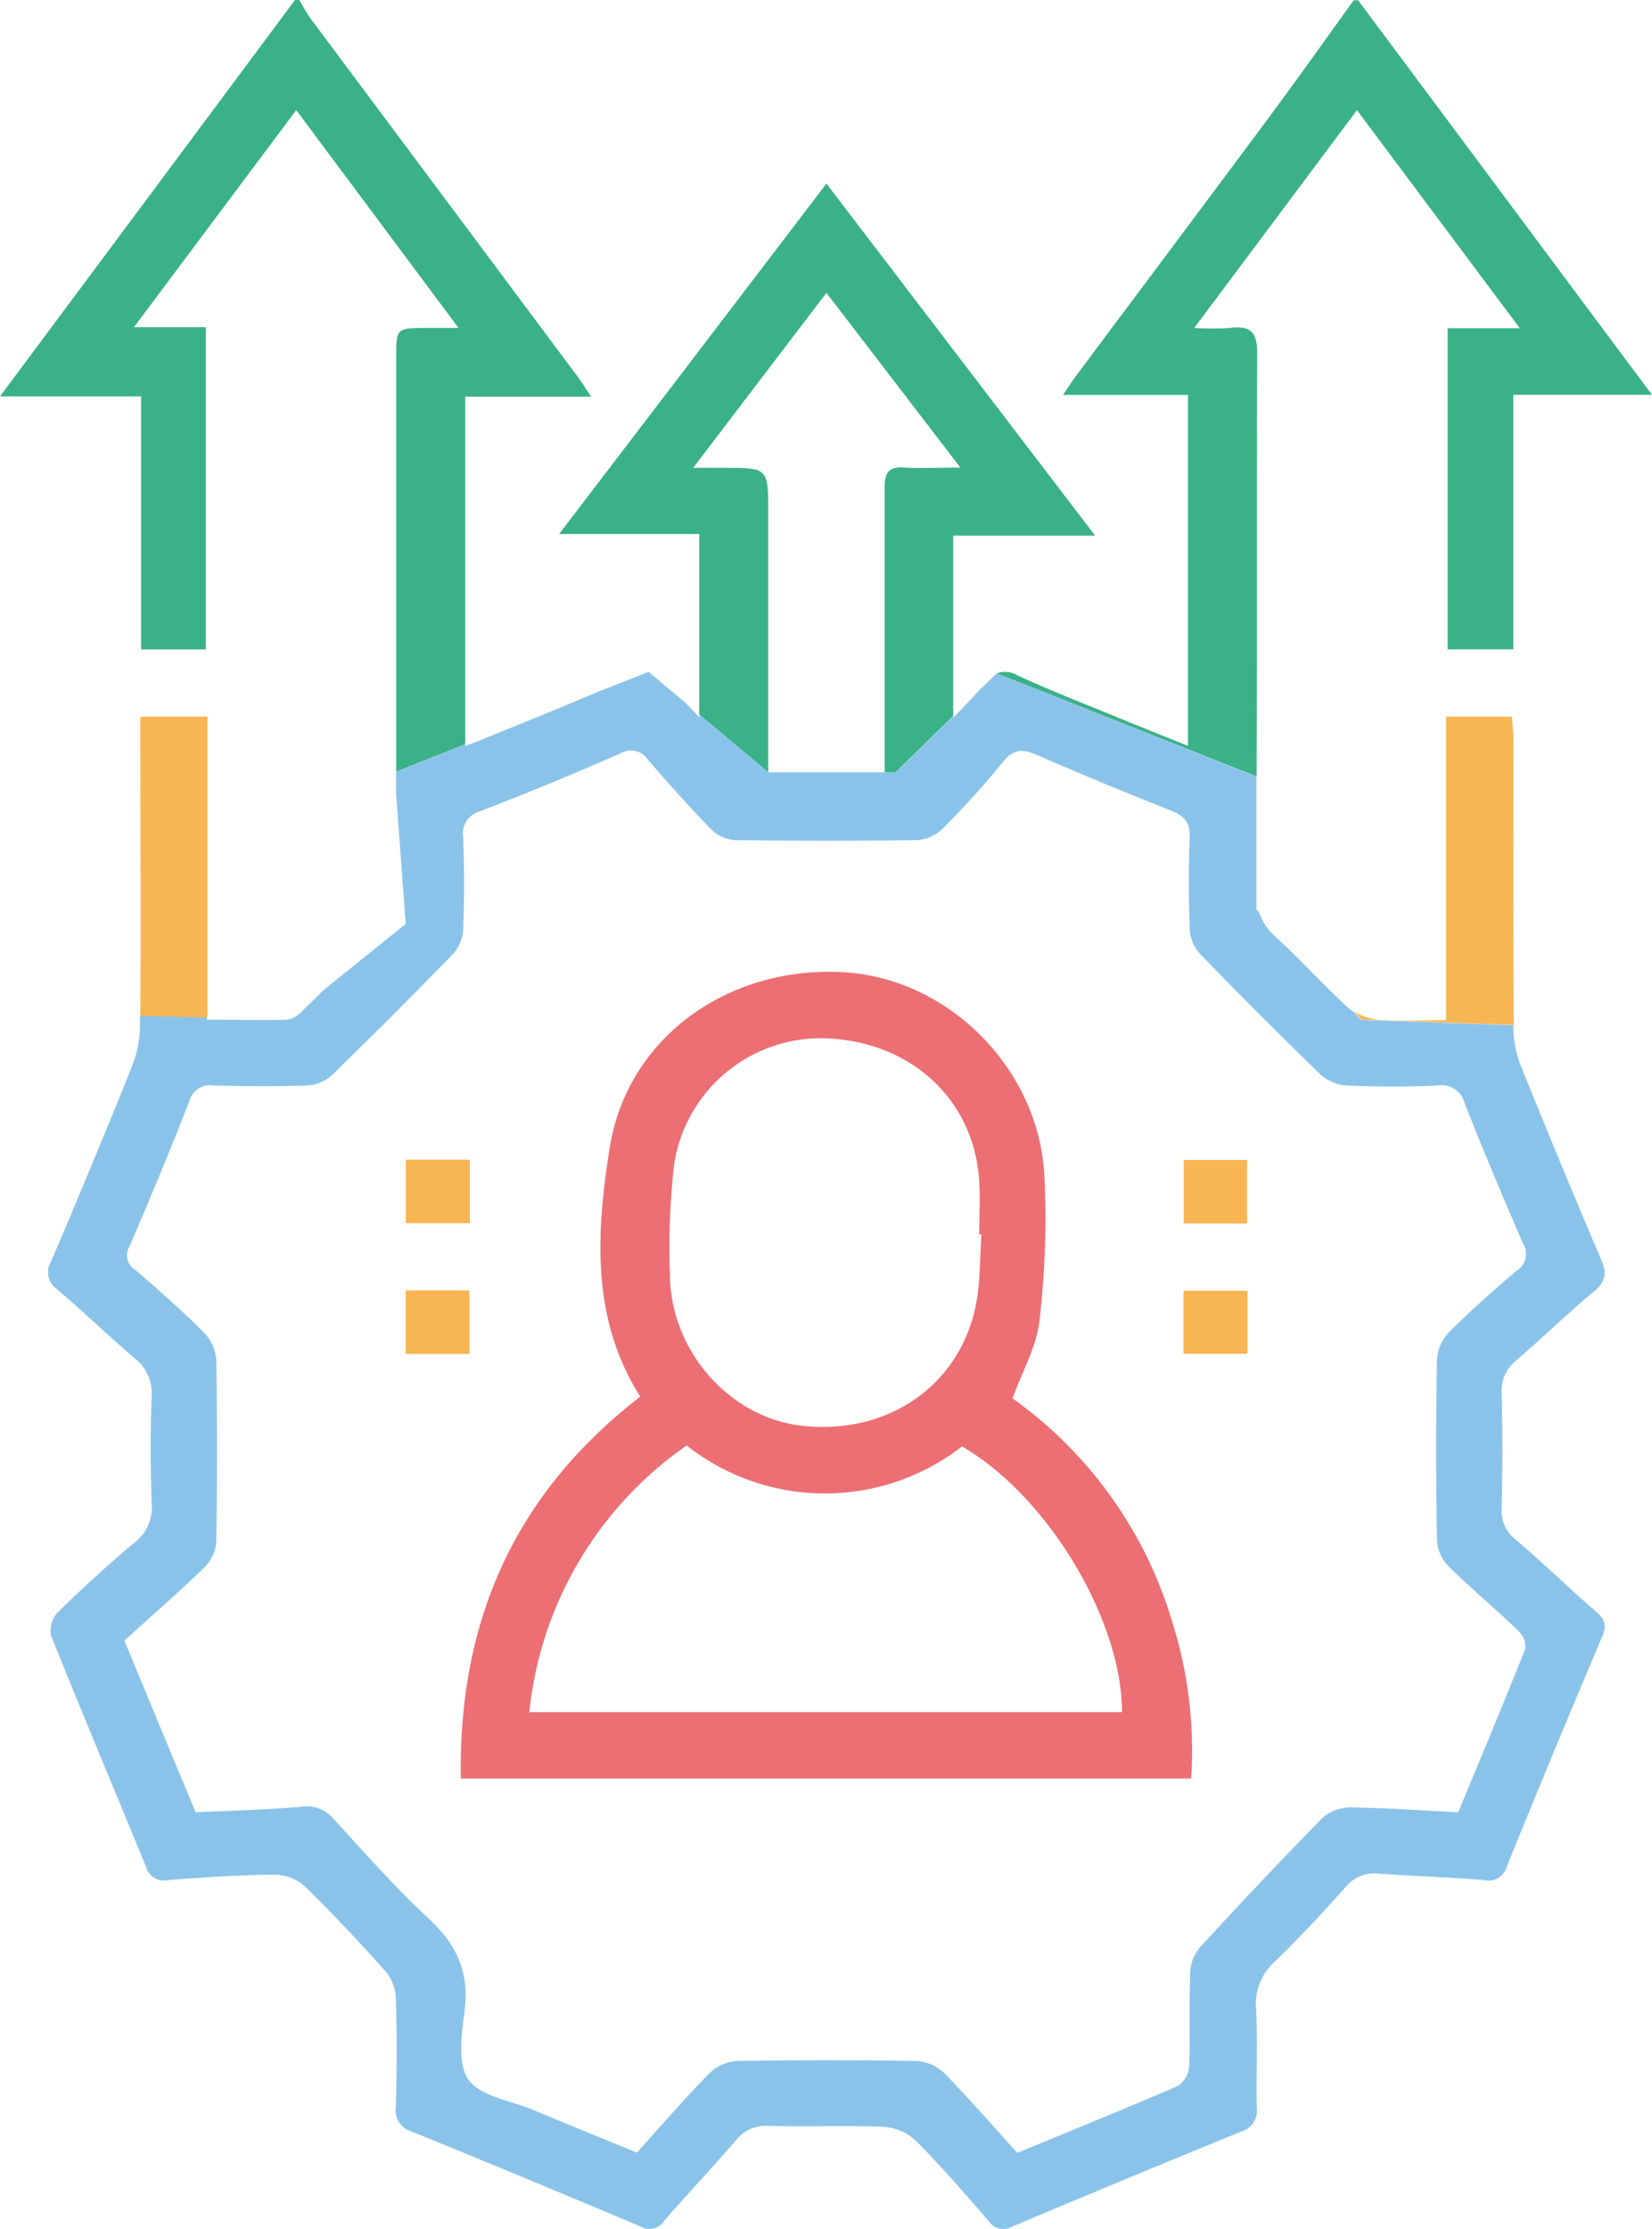 <svg xmlns="http://www.w3.org/2000/svg" viewBox="0 0 193.9 261.54"><defs><style>.cls-1{fill:#8ac3ea;}.cls-2{fill:#f7b553;}.cls-3{fill:#3bb188;}.cls-4{fill:#ec6f74;}</style></defs><title>Upskill</title><g id="Layer_2" data-name="Layer 2"><g id="Layer_1-2" data-name="Layer 1"><path class="cls-1" d="M187.22,189c-3.15-2.74-6.15-5.66-9.33-8.36a4.25,4.25,0,0,1-1.63-3.73q.15-6.65,0-13.29a4.58,4.58,0,0,1,1.7-4c3.11-2.64,6-5.52,9.18-8.13,1.38-1.16,1.45-2.15.79-3.7q-4.8-11.26-9.38-22.62a12.92,12.92,0,0,1-.93-4.68v-.2l-17.86-.62-.95-1a4.36,4.36,0,0,1-.63-.48c-2.9-2.64-5.51-5.58-8.4-8.22a6.68,6.68,0,0,1-2-2.93l-.31-.34v-1.3c0-.31,0-.64,0-1l0-11.79V91.13L117,79l-2.08,2c-.87,1-1.87,2-3,3.18V84l-6.76,6.62H90.19l-8.1-6.79v.34c-.57-.61-1.11-1.17-1.62-1.7l-4.35-3.64h0l-6,2.37-.16.06c-4.65,2-9.33,3.84-14,5.76-.37.16-.76.28-1.37.5v-.18l-8.1,3.21c0,.86,0,1.73,0,2.6l1.13,15.25L38,116.15l-2.64,2.59a2.85,2.85,0,0,1-1.69.9c-3,.09-6.08,0-9.38,0v-.28l-7.86-.21v1.27a13.46,13.46,0,0,1-.93,4.69Q10.86,136.63,6,148a2.4,2.4,0,0,0,.71,3.28c3.05,2.59,5.93,5.39,9,8a5.24,5.24,0,0,1,2.09,4.58c-.17,4.16-.14,8.34,0,12.52a5.15,5.15,0,0,1-2,4.6c-3.14,2.61-6.15,5.4-9.08,8.25A3.11,3.11,0,0,0,6,191.9C9.63,201,13.44,210,17.12,219a2.21,2.21,0,0,0,2.67,1.59c4.16-.32,8.33-.6,12.5-.63a5.39,5.39,0,0,1,3.49,1.37c3.29,3.21,6.44,6.57,9.5,10a5.24,5.24,0,0,1,1.18,3.14c.14,4.25.11,8.52,0,12.78a2.55,2.55,0,0,0,1.85,2.84q13.45,5.48,26.85,11.14a2.07,2.07,0,0,0,2.81-.67c2.73-3.16,5.61-6.18,8.33-9.35a4.54,4.54,0,0,1,3.93-1.78c4.51.13,9-.07,13.54.12a6,6,0,0,1,3.67,1.58c3,3,5.8,6.23,8.59,9.46a2.09,2.09,0,0,0,2.82.64q13.38-5.64,26.84-11.13a2.57,2.57,0,0,0,1.82-2.87c-.08-3.84.11-7.68-.08-11.51a6.68,6.68,0,0,1,2.24-5.6c2.87-2.79,5.62-5.72,8.27-8.72a4.44,4.44,0,0,1,4-1.55c4.08.28,8.17.41,12.25.74a2.2,2.2,0,0,0,2.67-1.59q5.46-13.47,11.14-26.85C188.7,190.68,188.33,189.91,187.22,189ZM179,193.52c-2.54,6.4-5.2,12.74-7.85,19.12-4.31-.22-8.47-.52-12.63-.57a5,5,0,0,0-3.29,1.22c-4.9,5-9.69,10.07-14.41,15.22a4.77,4.77,0,0,0-1.12,2.91c-.13,3.67,0,7.33-.12,11a3.06,3.06,0,0,1-1.3,2.31c-6.23,2.7-12.53,5.25-18.88,7.87-2.87-3.17-5.6-6.32-8.51-9.3a5.18,5.18,0,0,0-3.22-1.48q-10.6-.19-21.22,0a5.15,5.15,0,0,0-3.22,1.48c-2.86,2.91-5.53,6-8.48,9.27-4.08-1.68-8.22-3.36-12.35-5.08-2.58-1.07-6.11-1.55-7.43-3.5s-.77-5.46-.43-8.2c.54-4.5-1-7.72-4.29-10.74-3.92-3.64-7.48-7.69-11.11-11.65a4.05,4.05,0,0,0-3.8-1.4c-4.06.34-8.15.44-12.38.64-2.77-6.67-5.54-13.33-8.36-20.14,3.18-2.89,6.39-5.68,9.44-8.64a4.7,4.7,0,0,0,1.35-3q.16-10.6,0-21.22A5.14,5.14,0,0,0,24,156.4c-2.59-2.59-5.34-5-8.12-7.41a2,2,0,0,1-.65-2.81c2.41-5.63,4.78-11.27,7-17a2.51,2.51,0,0,1,2.84-1.82c3.66.1,7.33.12,11,0a4.7,4.7,0,0,0,2.86-1.18q7.25-7.05,14.28-14.29A4.71,4.71,0,0,0,54.37,109c.13-3.57.12-7.16,0-10.73a2.7,2.7,0,0,1,1.93-3.07Q64.63,92,72.82,88.4a2.4,2.4,0,0,1,3.26.77c2.4,2.78,4.83,5.52,7.39,8.14a4.34,4.34,0,0,0,2.79,1.26q10.74.15,21.48,0a4.85,4.85,0,0,0,3-1.43c2.45-2.48,4.82-5.07,7-7.77,1.21-1.47,2.28-1.53,3.93-.81q7.83,3.41,15.78,6.55c1.56.62,2.26,1.39,2.19,3.17-.15,3.57-.13,7.16,0,10.73a4.67,4.67,0,0,0,1.18,2.88q7,7.24,14.28,14.28a5.1,5.1,0,0,0,3.11,1.2c3.49.15,7,.15,10.48,0a2.79,2.79,0,0,1,3.2,2c2.16,5.55,4.48,11,6.85,16.49a2.33,2.33,0,0,1-.73,3.24c-2.74,2.3-5.41,4.69-7.94,7.22a5.12,5.12,0,0,0-1.41,3.23q-.19,10.62,0,21.22a4.77,4.77,0,0,0,1.35,3c2.67,2.63,5.54,5,8.26,7.63A2.45,2.45,0,0,1,179,193.52Z"></path><path class="cls-2" d="M177.69,120.26l-17.87-.62-.95-1a6.64,6.64,0,0,0,2.86,1c2.53.22,5.09.06,8,.06V84.09h7.73c.06.93.18,1.91.18,2.88C177.64,98.07,177.6,109.17,177.69,120.26Z"></path><path class="cls-3" d="M193.9,46.33H177.62V76.19h-7.71V38.51h8.47L159.27,12.92l-19.1,25.56a34.12,34.12,0,0,0,4.24,0c2.43-.31,3.16.55,3.15,3-.08,16.55,0,33.08-.07,49.63L117,79a2.88,2.88,0,0,1,2.46.26c3.85,1.77,7.82,3.32,11.75,4.93,2.7,1.11,5.41,2.19,8.22,3.32V46.34H124.77c.62-.94,1-1.51,1.35-2,7.59-10.17,15.21-20.32,22.77-30.5,3.39-4.56,6.67-9.2,10-13.81h.51C170.79,15.29,182.17,30.59,193.9,46.33Z"></path><path class="cls-3" d="M128.54,62.85H111.88V84l-6.76,6.62h-1.29V87.32c0-10,0-20.09,0-30.14,0-1.78.52-2.44,2.32-2.32,2,.13,4,0,6.57,0L97,34.36,81.36,54.89H85c5.17,0,5.17,0,5.17,5.28V90.6l-8.1-6.79V62.66H65.62C76.24,48.77,86.54,35.27,97,21.54Z"></path><path class="cls-2" d="M24.34,84.09V119.4l-7.87-.21c.07-10.66,0-21.31,0-32V84.09Z"></path><path class="cls-3" d="M69.37,46.54H54.6V87.32l-8.1,3.21q0-24.27,0-48.52c0-3.52,0-3.52,3.6-3.53h3.72L34.77,12.92,15.72,38.39h8.44V76.2h-7.6V46.51H0C11.82,30.65,23.22,15.33,34.62,0h.51c.43.72.81,1.48,1.3,2.14l31.33,42C68.23,44.73,68.63,45.41,69.37,46.54Z"></path><path class="cls-4" d="M139.81,208.68H54.09c-.31-18.48,6.33-33.44,21.06-44.81-5.81-9.16-5.16-19.31-3.59-29.19,2.07-13,14-21.44,27.59-20.6,12.11.75,22.68,11.18,23.42,23.67A103,103,0,0,1,122,155c-.34,3-2,5.88-3.16,9.07a49.49,49.49,0,0,1,18.72,26.14A50.13,50.13,0,0,1,139.81,208.68Zm-77.68-7.79h69.56c0-10.86-8.74-25.36-18.78-31.18a26.19,26.19,0,0,1-32.31-.11A43.47,43.47,0,0,0,62.13,200.89Zm53.07-56.06h-.26c0-2,.1-4.1,0-6.14-.52-9.35-7.58-16.17-17.34-16.83a17.44,17.44,0,0,0-18.45,14.58,85.06,85.06,0,0,0-.52,13c0,9,7,16.92,15.52,17.85,9.88,1.08,18.25-4.5,20.32-13.82C115.07,150.65,115,147.71,115.2,144.83Z"></path><path class="cls-2" d="M55.15,136.07v7.45H47.63v-7.45Z"></path><path class="cls-2" d="M146.37,143.56h-7.43V136.1h7.43Z"></path><path class="cls-2" d="M47.62,151.41h7.47v7.45H47.62Z"></path><path class="cls-2" d="M146.42,151.45v7.39h-7.51v-7.39Z"></path></g></g></svg>